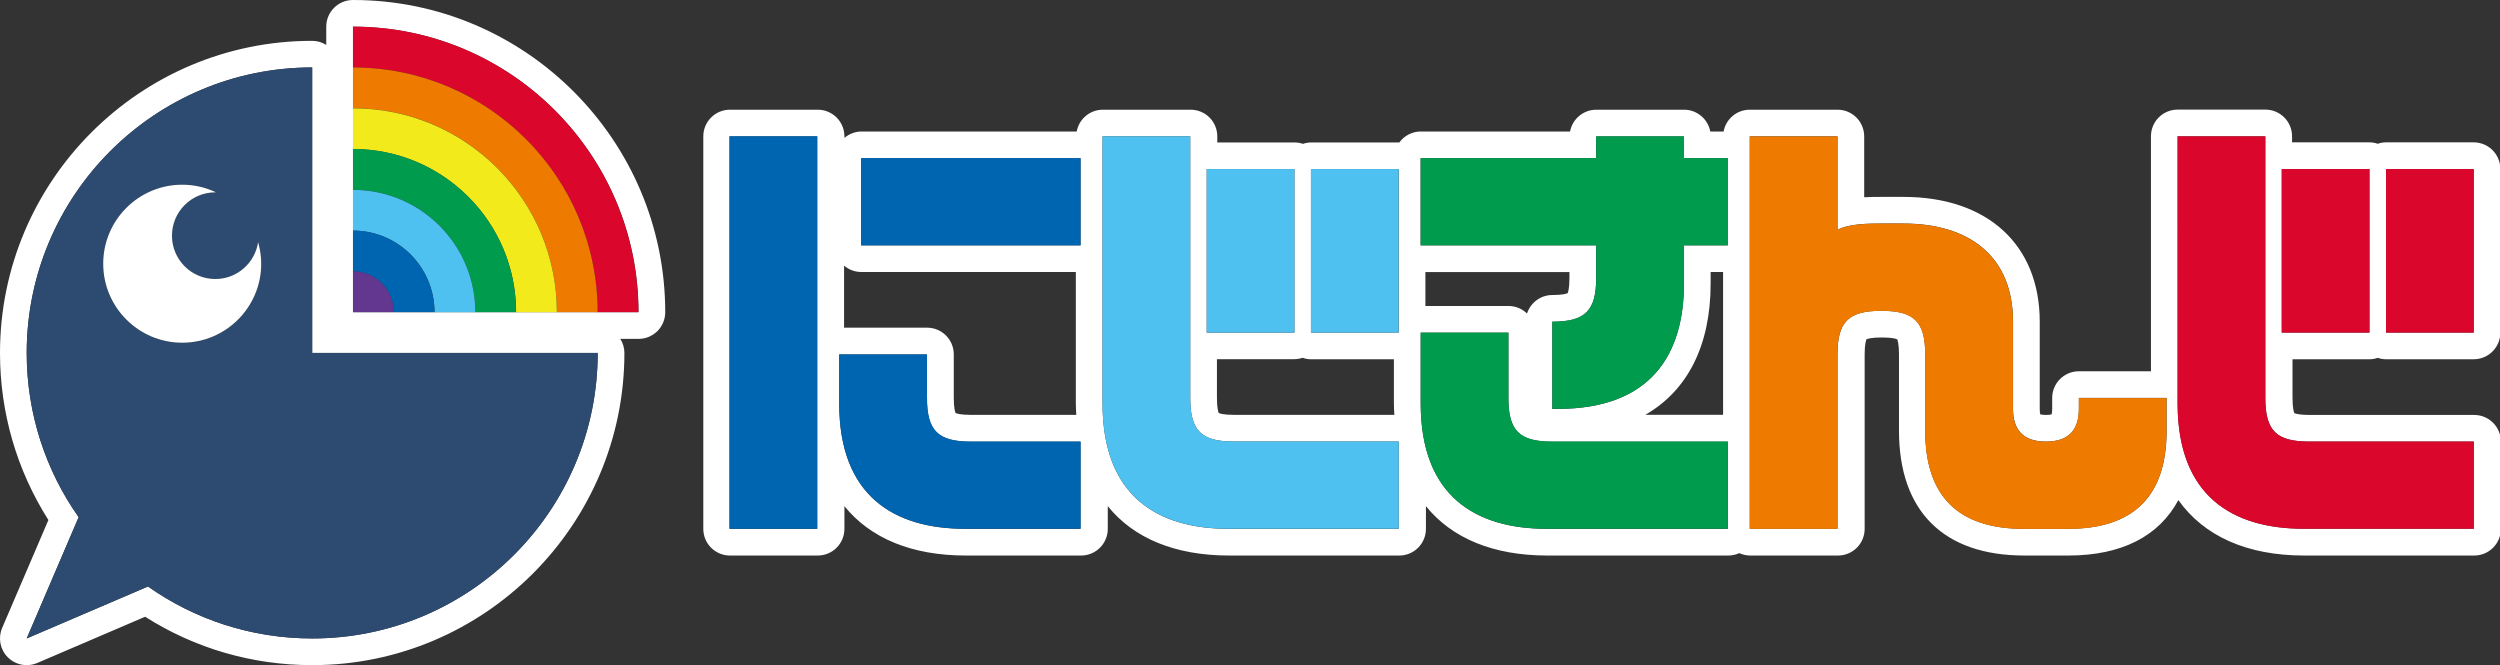 <?xml version="1.0" encoding="UTF-8"?>
<svg id="_レイヤー_2" data-name="レイヤー 2" xmlns="http://www.w3.org/2000/svg" xmlns:xlink="http://www.w3.org/1999/xlink" viewBox="0 0 340 90.44">
  <rect x="0" y="0" width="340" height="90.44" fill="#333333" stroke="none"/>
  <defs>
    <style>
      .cls-1 {
        fill: none;
      }

      .cls-2 {
        fill: #4ec1f0;
      }

      .cls-3 {
        fill: #2d4b70;
      }

      .cls-4 {
        fill: #fff;
      }

      .cls-5 {
        fill: #ee7a00;
      }

      .cls-6 {
        fill: #633790;
      }

      .cls-7 {
        fill: #f2ea1a;
      }

      .cls-8 {
        fill: #db062c;
      }

      .cls-9 {
        fill: #0065b1;
      }

      .cls-10 {
        fill: #009b4d;
      }
    </style>
    <symbol id="_新規シンボル_4" data-name="新規シンボル 4" viewBox="0 0 281.04 74.76">
      <g>
        <path class="cls-1" d="M171.63,35.23c.39-1.2,1.51-2.08,2.84-2.08,1.17,0,1.61-.15,1.73-.21.05-.12.2-.56.2-1.69v-.68h-16.19v3.8h9.33c.81,0,1.55.33,2.09.85Z"/>
        <path class="cls-1" d="M192.27,30.58v1.29c0,6.98-2.6,12.04-7.35,14.77h8.75v-16.05h-1.4Z"/>
        <path class="cls-1" d="M136.78,40.38v4.35c0,1.14.15,1.57.2,1.7.12.06.56.21,1.73.21h18.01c-.02-.43-.05-.85-.05-1.29v-4.96h-9.33c-.32,0-.63-.06-.92-.16-.29.1-.6.16-.92.16h-8.71Z"/>
        <path class="cls-1" d="M107.19,39.83v4.9c0,1.14.15,1.57.2,1.69.12.06.56.21,1.73.21h11.84c-.02-.43-.05-.85-.05-1.29v-14.77h-24.13c-.74,0-1.41-.28-1.93-.72v6.98h9.33c1.66,0,3,1.34,3,3Z"/>
        <path class="cls-4" d="M39.67,0c-1.66,0-3,1.34-3,3v2.05c-.46-.29-1-.46-1.58-.46C15.74,4.58,0,20.32,0,39.67,0,46.38,1.88,52.83,5.44,58.45L.24,70.58c-.48,1.13-.23,2.44.64,3.3.57.57,1.34.88,2.12.88.4,0,.8-.08,1.18-.24l12.13-5.2c5.61,3.57,12.07,5.44,18.78,5.44,19.35,0,35.09-15.74,35.09-35.09,0-.58-.17-1.12-.46-1.58h2.05c1.66,0,3-1.34,3-3C74.76,15.74,59.02,0,39.67,0ZM35.09,71.76c-6.87,0-13.24-2.16-18.46-5.84l-13.63,5.84,5.84-13.63c-3.68-5.22-5.84-11.59-5.84-18.46C3,21.95,17.37,7.58,35.09,7.58v32.09h32.09c0,17.72-14.37,32.09-32.09,32.09ZM67.18,35.09h-27.5V3c17.72,0,32.09,14.37,32.09,32.09h-4.58Z"/>
        <path class="cls-4" d="M266.33,40.38c.32,0,.63-.06.92-.16.29.1.6.16.92.16h9.86c1.66,0,3-1.34,3-3v-18.38c0-1.66-1.34-3-3-3h-9.86c-.32,0-.63.06-.92.16-.29-.1-.6-.16-.92-.16h-8.71v-.68c0-1.66-1.34-3-3-3h-9.86c-1.66,0-3,1.34-3,3v26.41h-8.1c-1.66,0-3,1.34-3,3v1.23c0,.32-.04.51-.06.61-.1.03-.3.07-.64.07s-.54-.04-.64-.07c-.03-.1-.06-.29-.06-.61v-9.8c0-8.65-5.87-14.03-15.33-14.03h-2.47c-.63,0-1.28,0-1.93.04v-6.84c0-1.66-1.34-3-3-3h-9.86c-1.47,0-2.69,1.06-2.94,2.45h-1.5c-.26-1.39-1.48-2.45-2.95-2.45h-9.86c-1.47,0-2.69,1.06-2.95,2.45h-16.78c-.99,0-1.87.49-2.41,1.23-.02,0-.04,0-.05,0h-9.86c-.32,0-.63.06-.92.16-.29-.1-.6-.16-.92-.16h-8.71v-.68c0-1.66-1.34-3-3-3h-9.86c-1.47,0-2.69,1.06-2.94,2.45h-24.18c-.74,0-1.41.28-1.93.72v-.17c0-1.66-1.34-3-3-3h-9.86c-1.66,0-3,1.34-3,3v44.11c0,1.66,1.34,3,3,3h9.86c1.66,0,3-1.34,3-3v-2.55c2.91,3.6,7.55,5.55,13.65,5.55h12.95c1.66,0,3-1.34,3-3v-2.55c2.91,3.6,7.55,5.55,13.65,5.55h19.11c1.66,0,3-1.34,3-3v-2.55c2.91,3.6,7.55,5.55,13.65,5.55h20.34c.44,0,.86-.1,1.23-.27.38.17.79.27,1.23.27h9.86c1.66,0,3-1.34,3-3v-19.6c0-1.14.15-1.57.2-1.7.12-.06.56-.21,1.73-.21s1.61.15,1.73.21c.05.12.2.55.2,1.69v8.58c0,9.05,5.01,14.03,14.1,14.03h4.93c5.99,0,10.19-2.17,12.37-6.23,2.87,4.03,7.68,6.23,14.14,6.23h19.11c1.66,0,3-1.34,3-3v-9.8c0-1.66-1.34-3-3-3h-18.49c-1.17,0-1.61-.15-1.73-.21-.05-.12-.2-.56-.2-1.7v-4.35h8.71ZM268.18,19h9.86v18.38h-9.86v-18.38ZM91.86,59.44h-9.86V15.32h9.86v44.11ZM94.86,29.85c.52.44,1.19.72,1.93.72h24.13v14.77c0,.44.03.86.05,1.29h-11.84c-1.17,0-1.61-.15-1.73-.21-.05-.12-.2-.56-.2-1.69v-4.9c0-1.66-1.34-3-3-3h-9.33v-6.98ZM121.45,59.44h-12.95c-8.01,0-14.18-3.68-14.18-14.09v-5.51h9.86v4.9c0,3.68,1.23,4.9,4.93,4.9h12.33v9.8ZM121.45,27.58h-24.66v-9.8h24.66v9.8ZM146.42,40.22c.29.1.6.16.92.16h9.33v4.96c0,.44.03.86.05,1.29h-18.01c-1.17,0-1.61-.15-1.73-.21-.05-.12-.2-.56-.2-1.7v-4.35h8.71c.32,0,.63-.06.92-.16ZM135.63,19h9.86v18.38h-9.86v-18.38ZM157.21,59.44h-19.11c-8.01,0-14.18-3.68-14.18-14.09V15.32h9.86v29.41c0,3.68,1.23,4.9,4.93,4.9h18.5v9.8ZM157.21,37.38h-9.86v-18.38h9.86v18.38ZM194.2,59.44h-20.34c-8.01,0-14.18-3.68-14.18-14.09v-7.96h9.86v7.35c0,3.68,1.23,4.9,4.93,4.9h19.73v9.8ZM160.21,34.38v-3.8h16.19v.68c0,1.14-.15,1.57-.2,1.69-.12.06-.56.21-1.73.21-1.33,0-2.45.88-2.84,2.08-.54-.53-1.28-.85-2.09-.85h-9.33ZM184.92,46.63c4.75-2.73,7.35-7.78,7.35-14.77v-1.29h1.4v16.05h-8.75ZM194.2,27.58h-4.93v4.29c0,7.96-3.7,14.09-14.18,14.09h-.62v-9.8c3.7,0,4.93-1.23,4.93-4.9v-3.68h-19.73v-9.8h19.73v-2.45h9.86v2.45h4.93v9.8ZM243.52,48.41c0,7.35-3.7,11.03-11.1,11.03h-4.93c-7.4,0-11.1-3.68-11.1-11.03v-8.58c0-3.68-1.23-4.9-4.93-4.9s-4.93,1.23-4.93,4.9v19.6h-9.86V15.32h9.86v10.52c1.23-.72,3.7-.72,4.93-.72h2.47c7.4,0,12.33,3.68,12.33,11.03v9.8c0,2.45,1.23,3.68,3.7,3.68s3.7-1.22,3.7-3.68v-1.23h9.86v3.68ZM259.55,49.63h18.5v9.8h-19.11c-8.01,0-14.18-3.68-14.18-14.09V15.32h9.86v29.41c0,3.68,1.23,4.9,4.93,4.9ZM256.46,37.38v-18.38h9.86v18.38h-9.86Z"/>
        <path class="cls-8" d="M39.67,3v4.58c15.19,0,27.5,12.31,27.5,27.5h4.58c0-17.72-14.37-32.09-32.09-32.09Z"/>
        <path class="cls-5" d="M39.67,7.58v4.58c12.66,0,22.92,10.26,22.92,22.92h4.58c0-15.19-12.31-27.5-27.5-27.5Z"/>
        <path class="cls-7" d="M39.67,12.17v4.58c10.13,0,18.34,8.21,18.34,18.34h4.58c0-12.66-10.26-22.92-22.92-22.92Z"/>
        <path class="cls-10" d="M39.67,16.75v4.58c7.6,0,13.75,6.16,13.75,13.75h4.58c0-10.13-8.21-18.34-18.34-18.34Z"/>
        <path class="cls-2" d="M39.67,21.34v4.58c5.06,0,9.17,4.1,9.17,9.17h4.58c0-7.6-6.16-13.75-13.75-13.75Z"/>
        <path class="cls-9" d="M39.67,25.92v4.58c2.53,0,4.58,2.05,4.58,4.58h4.58c0-5.06-4.1-9.17-9.17-9.17Z"/>
        <path class="cls-6" d="M39.67,30.5v4.58h4.58c0-2.53-2.05-4.58-4.58-4.58Z"/>
        <path class="cls-3" d="M35.09,7.58C17.37,7.58,3,21.95,3,39.67c0,6.87,2.16,13.24,5.84,18.46l-5.84,13.63,13.63-5.84c5.22,3.68,11.59,5.84,18.46,5.84,17.72,0,32.09-14.37,32.09-32.09h-32.09V7.58ZM20.48,38.53c-4.9,0-8.88-3.98-8.88-8.88s3.98-8.88,8.88-8.88c1.36,0,2.65.32,3.8.86-.03,0-.05,0-.08,0-2.69,0-4.87,2.18-4.87,4.87s2.18,4.87,4.87,4.87c2.44,0,4.46-1.8,4.81-4.15.22.77.35,1.59.35,2.43,0,4.9-3.98,8.88-8.88,8.88Z"/>
        <path class="cls-4" d="M24.2,31.36c-2.69,0-4.87-2.18-4.87-4.87s2.18-4.87,4.87-4.87c.03,0,.05,0,.08,0-1.15-.55-2.44-.86-3.8-.86-4.9,0-8.88,3.98-8.88,8.88s3.98,8.88,8.88,8.88,8.88-3.98,8.88-8.88c0-.84-.13-1.66-.35-2.43-.35,2.35-2.37,4.15-4.81,4.15Z"/>
        <path class="cls-9" d="M104.19,44.73v-4.9h-9.86v5.51c0,10.41,6.16,14.09,14.18,14.09h12.95v-9.8h-12.33c-3.7,0-4.93-1.23-4.93-4.9Z"/>
        <rect class="cls-9" x="96.79" y="17.77" width="24.66" height="9.8"/>
        <rect class="cls-9" x="81.99" y="15.32" width="9.86" height="44.11"/>
        <path class="cls-2" d="M133.78,44.73V15.32h-9.86v30.02c0,10.42,6.17,14.09,14.18,14.09h19.11v-9.8h-18.5c-3.7,0-4.93-1.22-4.93-4.9Z"/>
        <rect class="cls-2" x="135.63" y="19" width="9.86" height="18.38"/>
        <rect class="cls-2" x="147.34" y="19" width="9.86" height="18.38"/>
        <path class="cls-10" d="M189.27,15.32h-9.86v2.45h-19.73v9.8h19.73v3.68c0,3.67-1.23,4.9-4.93,4.9v9.8h.62c10.48,0,14.18-6.13,14.18-14.09v-4.29h4.93v-9.8h-4.93v-2.45Z"/>
        <path class="cls-10" d="M169.54,44.73v-7.35h-9.86v7.96c0,10.42,6.16,14.09,14.18,14.09h20.34v-9.8h-19.73c-3.7,0-4.93-1.22-4.93-4.9Z"/>
        <path class="cls-5" d="M233.65,45.96c0,2.45-1.23,3.68-3.7,3.68s-3.7-1.22-3.7-3.68v-9.8c0-7.35-4.93-11.03-12.33-11.03h-2.47c-1.23,0-3.7,0-4.93.72v-10.52h-9.86v44.11h9.86v-19.6c0-3.68,1.23-4.9,4.93-4.9s4.93,1.23,4.93,4.9v8.58c0,7.35,3.7,11.03,11.1,11.03h4.93c7.4,0,11.1-3.68,11.1-11.03v-3.68h-9.86v1.23Z"/>
        <rect class="cls-8" x="268.18" y="19" width="9.86" height="18.38"/>
        <rect class="cls-8" x="256.46" y="19" width="9.86" height="18.38"/>
        <path class="cls-8" d="M254.61,44.73V15.32h-9.86v30.02c0,10.42,6.16,14.09,14.18,14.09h19.11v-9.8h-18.5c-3.7,0-4.93-1.22-4.93-4.9Z"/>
      </g>
    </symbol>
  </defs>
  <g id="_レイヤー_1-2" data-name="レイヤー 1">
    <use width="281.04" height="74.76" transform="scale(1.21)" xlink:href="#_新規シンボル_4"/>
  </g>
</svg>